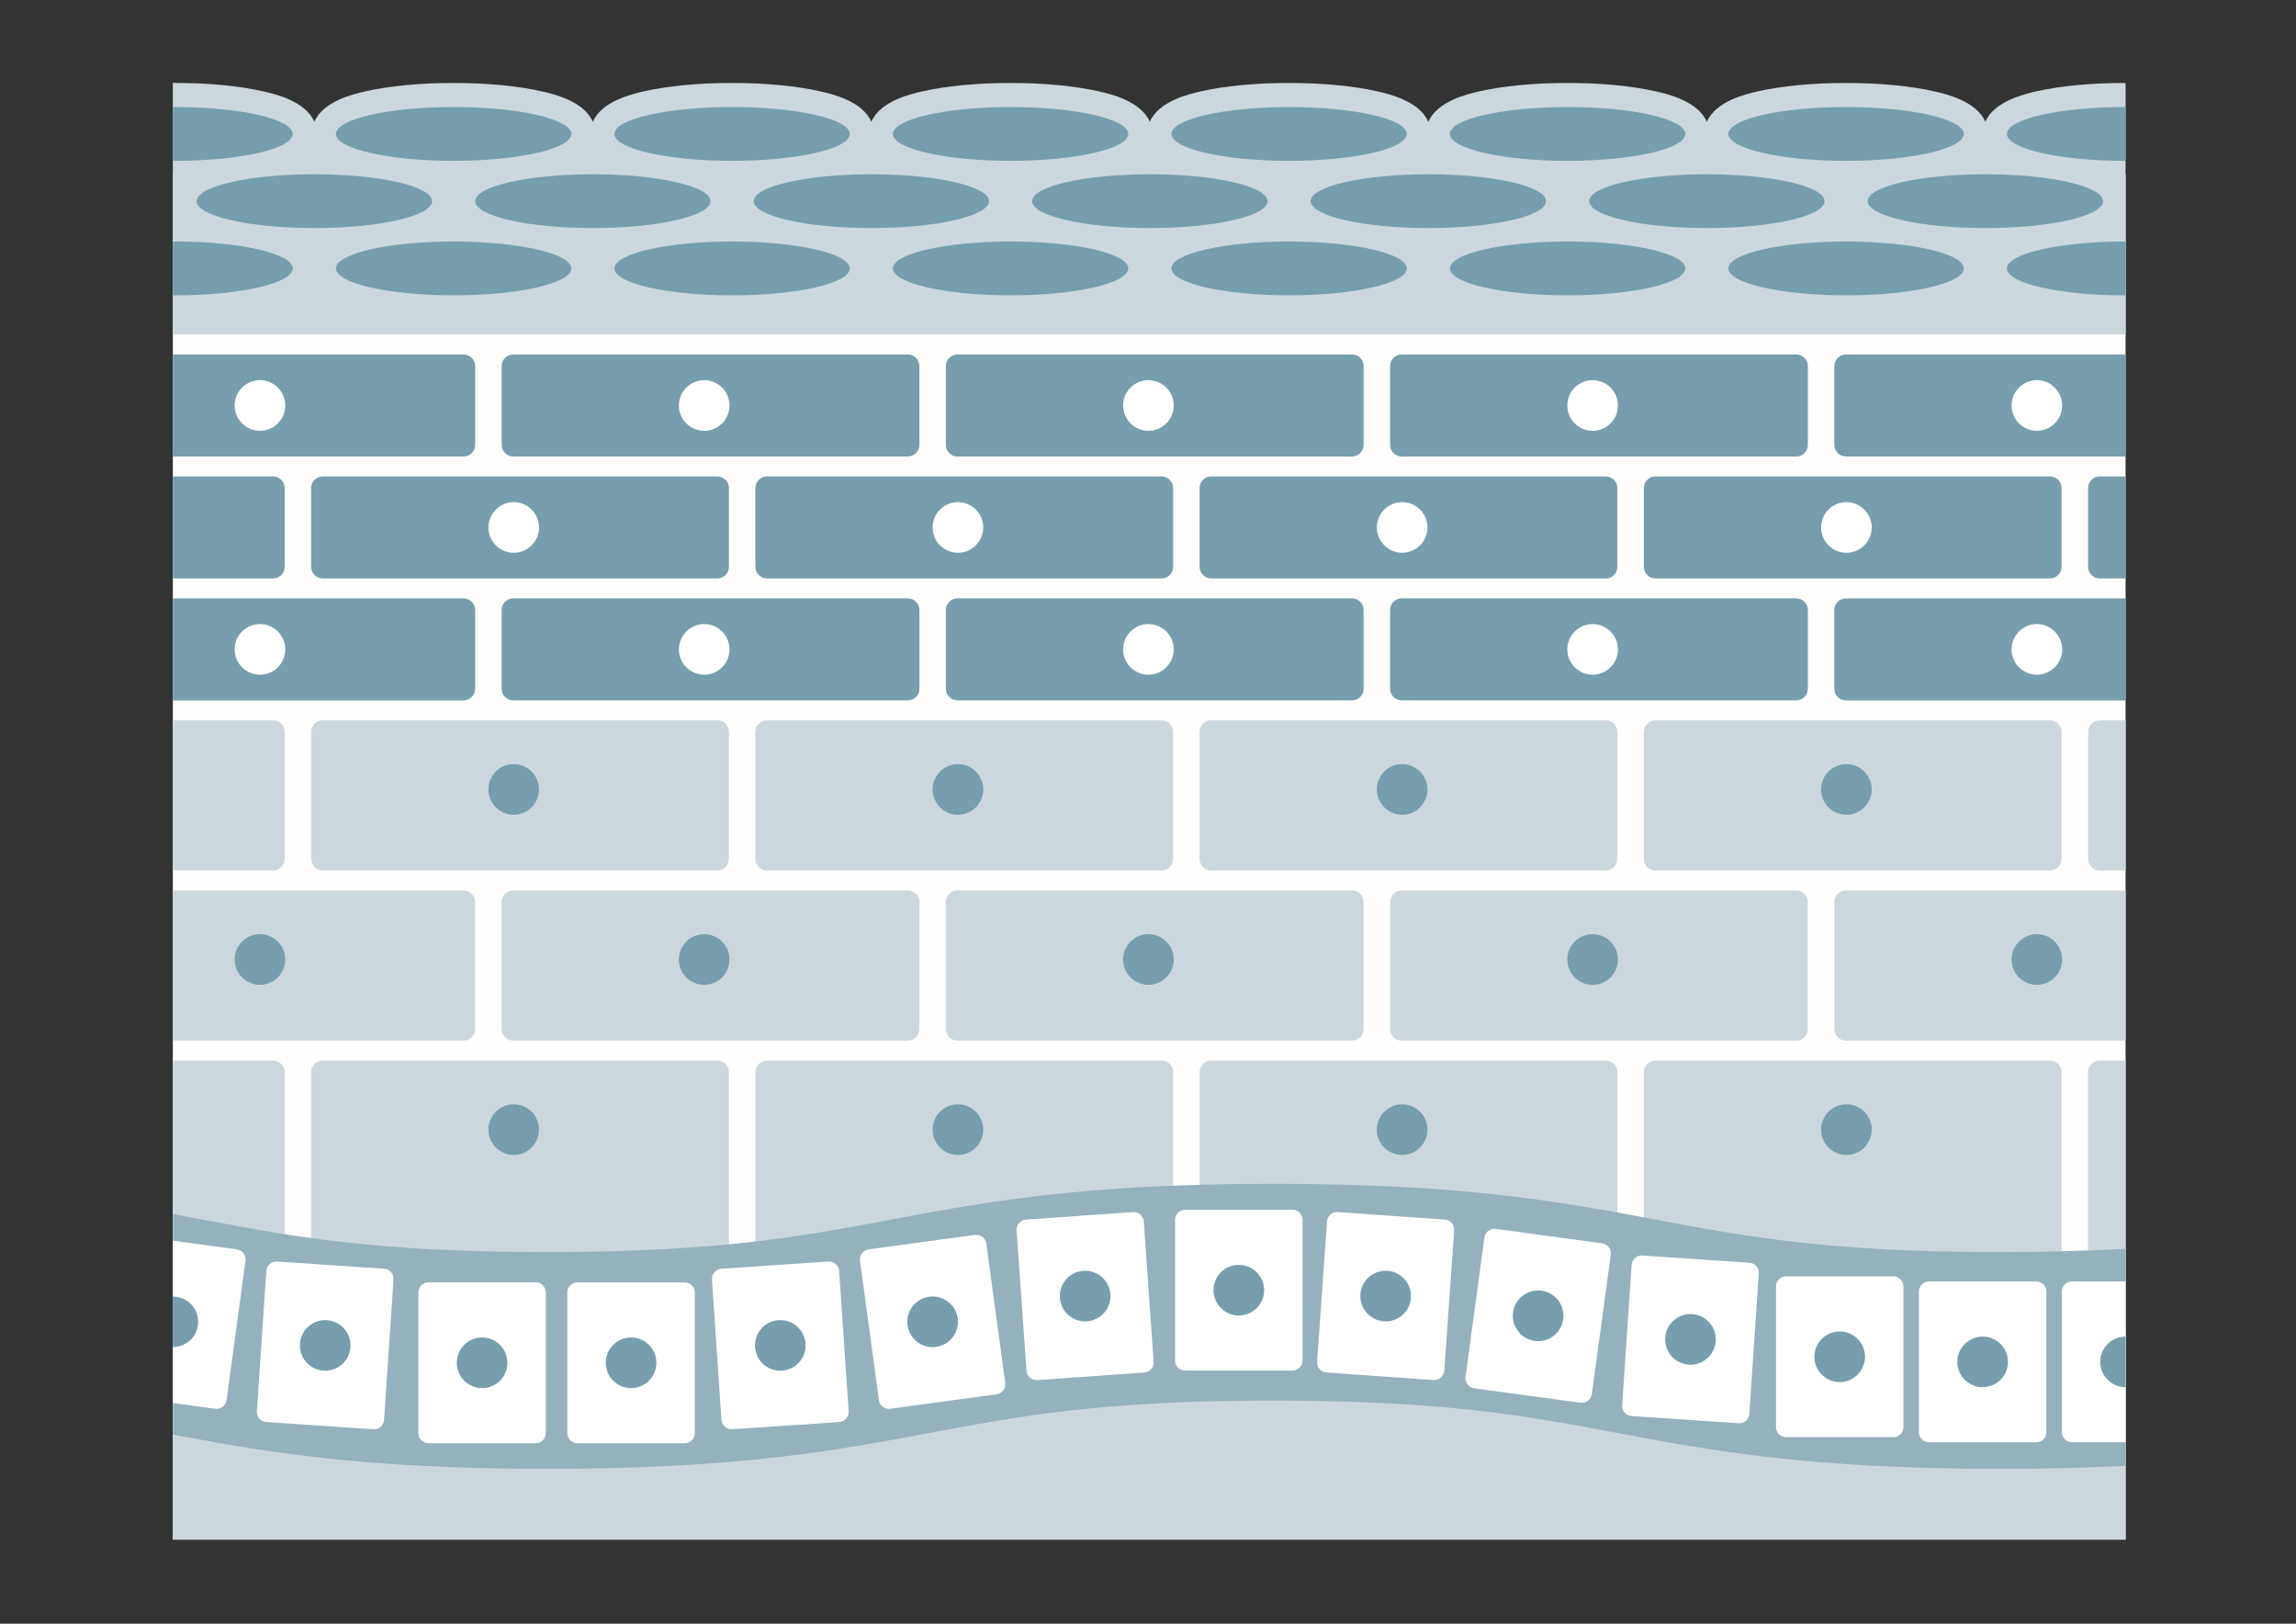 <?xml version="1.0" encoding="utf-8"?>
<!-- Generator: Adobe Illustrator 25.1.0, SVG Export Plug-In . SVG Version: 6.00 Build 0)  -->
<svg version="1.1" id="レイヤー_1" xmlns="http://www.w3.org/2000/svg" xmlns:xlink="http://www.w3.org/1999/xlink" x="0px"
	 y="0px" viewBox="0 0 841.89 595.28" style="enable-background:new 0 0 841.89 595.28;" xml:space="preserve">
<rect x="0" y="0" width="841.89" height="595.28" fill="#333333" stroke="none"/>
<style type="text/css">
	.st0{fill:#FFFEFD;}
	.st1{fill:#CCD7DD;}
	.st2{fill:#769EAC;}
	.st3{fill:#95B1BB;}
	.st4{fill:#FFFFFF;}
</style>
<g>
	<rect x="63.38" y="63.89" class="st0" width="716.02" height="500.56"/>
	<rect x="63.38" y="486.73" class="st1" width="716.02" height="77.72"/>
	<path class="st2" d="M430.16,207.8v-28.86c0-2.36-1.91-4.27-4.27-4.27H281.25c-2.36,0-4.27,1.91-4.27,4.27v28.86
		c0,2.36,1.91,4.27,4.27,4.27H425.9C428.25,212.07,430.16,210.16,430.16,207.8z"/>
	<path class="st2" d="M188.21,256.77h144.65c2.36,0,4.27-1.91,4.27-4.27v-28.86c0-2.36-1.91-4.27-4.27-4.27H188.21
		c-2.36,0-4.27,1.91-4.27,4.27v28.86C183.94,254.86,185.85,256.77,188.21,256.77z"/>
	<path class="st2" d="M495.74,167.36c2.36,0,4.27-1.91,4.27-4.27v-28.86c0-2.36-1.91-4.27-4.27-4.27H351.09
		c-2.36,0-4.27,1.91-4.27,4.27v28.86c0,2.36,1.91,4.27,4.27,4.27H495.74z"/>
	<path class="st2" d="M351.09,256.77h144.65c2.36,0,4.27-1.91,4.27-4.27v-28.86c0-2.36-1.91-4.27-4.27-4.27H351.09
		c-2.36,0-4.27,1.91-4.27,4.27v28.86C346.83,254.86,348.74,256.77,351.09,256.77z"/>
	<path class="st2" d="M332.85,167.36c2.36,0,4.27-1.91,4.27-4.27v-28.86c0-2.36-1.91-4.27-4.27-4.27H188.21
		c-2.36,0-4.27,1.91-4.27,4.27v28.86c0,2.36,1.91,4.27,4.27,4.27H332.85z"/>
	<path class="st2" d="M593.05,207.8v-28.86c0-2.36-1.91-4.27-4.27-4.27H444.14c-2.36,0-4.27,1.91-4.27,4.27v28.86
		c0,2.36,1.91,4.27,4.27,4.27h144.65C591.14,212.07,593.05,210.16,593.05,207.8z"/>
	<path class="st2" d="M672.6,134.23v28.86c0,2.36,1.91,4.27,4.27,4.27H779.4v-37.4H676.87C674.51,129.97,672.6,131.88,672.6,134.23z
		"/>
	<path class="st2" d="M114.1,178.94v28.86c0,2.36,1.91,4.27,4.27,4.27h144.65c2.36,0,4.27-1.91,4.27-4.27v-28.86
		c0-2.36-1.91-4.27-4.27-4.27H118.36C116.01,174.67,114.1,176.58,114.1,178.94z"/>
	<path class="st2" d="M779.4,219.38H676.87c-2.36,0-4.27,1.91-4.27,4.27v28.86c0,2.36,1.91,4.27,4.27,4.27H779.4V219.38z"/>
	<path class="st2" d="M100.12,212.07c2.36,0,4.27-1.91,4.27-4.27v-28.86c0-2.36-1.91-4.27-4.27-4.27H63.38v37.4H100.12z"/>
	<path class="st2" d="M174.23,252.51v-28.86c0-2.36-1.91-4.27-4.27-4.27H63.38v37.4h106.58
		C172.32,256.77,174.23,254.86,174.23,252.51z"/>
	<path class="st2" d="M769.92,174.67c-2.36,0-4.27,1.91-4.27,4.27v28.86c0,2.36,1.91,4.27,4.27,4.27h9.49v-37.4H769.92z"/>
	<path class="st2" d="M755.94,207.8v-28.86c0-2.36-1.91-4.27-4.27-4.27H607.03c-2.36,0-4.27,1.91-4.27,4.27v28.86
		c0,2.36,1.91,4.27,4.27,4.27h144.65C754.03,212.07,755.94,210.16,755.94,207.8z"/>
	<path class="st2" d="M63.38,167.36h106.58c2.36,0,4.27-1.91,4.27-4.27v-28.86c0-2.36-1.91-4.27-4.27-4.27H63.38V167.36z"/>
	<path class="st2" d="M513.98,256.77h144.65c2.36,0,4.27-1.91,4.27-4.27v-28.86c0-2.36-1.91-4.27-4.27-4.27H513.98
		c-2.36,0-4.27,1.91-4.27,4.27v28.86C509.71,254.86,511.63,256.77,513.98,256.77z"/>
	<path class="st2" d="M658.63,167.36c2.36,0,4.27-1.91,4.27-4.27v-28.86c0-2.36-1.91-4.27-4.27-4.27H513.98
		c-2.36,0-4.27,1.91-4.27,4.27v28.86c0,2.36,1.91,4.27,4.27,4.27H658.63z"/>
	<path class="st1" d="M500.01,377.24v-46.52c0-2.36-1.91-4.27-4.27-4.27H351.09c-2.36,0-4.27,1.91-4.27,4.27v46.52
		c0,2.36,1.91,4.27,4.27,4.27h144.65C498.1,381.51,500.01,379.59,500.01,377.24z"/>
	<path class="st1" d="M281.25,470.36H425.9c2.36,0,4.27-1.91,4.27-4.27v-73.01c0-2.36-1.91-4.27-4.27-4.27H281.25
		c-2.36,0-4.27,1.91-4.27,4.27v73.01C276.98,468.45,278.89,470.36,281.25,470.36z"/>
	<path class="st1" d="M588.78,319.14c2.36,0,4.27-1.91,4.27-4.27v-46.52c0-2.36-1.91-4.27-4.27-4.27H444.14
		c-2.36,0-4.27,1.91-4.27,4.27v46.52c0,2.36,1.91,4.27,4.27,4.27H588.78z"/>
	<path class="st1" d="M263.01,319.14c2.36,0,4.27-1.91,4.27-4.27v-46.52c0-2.36-1.91-4.27-4.27-4.27H118.36
		c-2.36,0-4.27,1.91-4.27,4.27v46.52c0,2.36,1.91,4.27,4.27,4.27H263.01z"/>
	<path class="st1" d="M174.23,377.24v-46.52c0-2.36-1.91-4.27-4.27-4.27H63.38v55.06h106.58
		C172.32,381.51,174.23,379.59,174.23,377.24z"/>
	<path class="st1" d="M337.12,377.24v-46.52c0-2.36-1.91-4.27-4.27-4.27H188.21c-2.36,0-4.27,1.91-4.27,4.27v46.52
		c0,2.36,1.91,4.27,4.27,4.27h144.65C335.21,381.51,337.12,379.59,337.12,377.24z"/>
	<path class="st1" d="M444.14,470.36h144.65c2.36,0,4.27-1.91,4.27-4.27v-73.01c0-2.36-1.91-4.27-4.27-4.27H444.14
		c-2.36,0-4.27,1.91-4.27,4.27v73.01C439.87,468.45,441.78,470.36,444.14,470.36z"/>
	<path class="st1" d="M118.36,470.36h144.65c2.36,0,4.27-1.91,4.27-4.27v-73.01c0-2.36-1.91-4.27-4.27-4.27H118.36
		c-2.36,0-4.27,1.91-4.27,4.27v73.01C114.1,468.45,116.01,470.36,118.36,470.36z"/>
	<path class="st1" d="M425.9,319.14c2.36,0,4.27-1.91,4.27-4.27v-46.52c0-2.36-1.91-4.27-4.27-4.27H281.25
		c-2.36,0-4.27,1.91-4.27,4.27v46.52c0,2.36,1.91,4.27,4.27,4.27H425.9z"/>
	<path class="st1" d="M662.89,377.24v-46.52c0-2.36-1.91-4.27-4.27-4.27H513.98c-2.36,0-4.27,1.91-4.27,4.27v46.52
		c0,2.36,1.91,4.27,4.27,4.27h144.65C660.98,381.51,662.89,379.59,662.89,377.24z"/>
	<path class="st1" d="M63.38,319.14h36.74c2.36,0,4.27-1.91,4.27-4.27v-46.52c0-2.36-1.91-4.27-4.27-4.27H63.38V319.14z"/>
	<path class="st1" d="M765.65,268.35v46.52c0,2.36,1.91,4.27,4.27,4.27h9.49v-55.06h-9.49C767.56,264.08,765.65,266,765.65,268.35z"
		/>
	<path class="st1" d="M779.4,388.82h-9.49c-2.36,0-4.27,1.91-4.27,4.27v73.01c0,2.36,1.91,4.27,4.27,4.27h9.49V388.82z"/>
	<path class="st1" d="M104.39,466.09v-73.01c0-2.36-1.91-4.27-4.27-4.27H63.38v81.54h36.74
		C102.48,470.36,104.39,468.45,104.39,466.09z"/>
	<path class="st1" d="M779.4,326.45H676.87c-2.36,0-4.27,1.91-4.27,4.27v46.52c0,2.36,1.91,4.27,4.27,4.27H779.4V326.45z"/>
	<path class="st1" d="M751.67,319.14c2.36,0,4.27-1.91,4.27-4.27v-46.52c0-2.36-1.91-4.27-4.27-4.27H607.03
		c-2.36,0-4.27,1.91-4.27,4.27v46.52c0,2.36,1.91,4.27,4.27,4.27H751.67z"/>
	<path class="st1" d="M607.03,470.36h144.65c2.36,0,4.27-1.91,4.27-4.27v-73.01c0-2.36-1.91-4.27-4.27-4.27H607.03
		c-2.36,0-4.27,1.91-4.27,4.27v73.01C602.76,468.45,604.67,470.36,607.03,470.36z"/>
	<path class="st3" d="M779.4,457.79c-13.31,0.78-28.4,1.24-46.04,1.24c-62.91,0-93.5-5.75-125.89-11.83
		c-34.54-6.49-70.25-13.2-140.56-13.2c-70.31,0-106.02,6.71-140.56,13.2c-32.38,6.08-62.97,11.83-125.88,11.83
		c-62.91,0-93.5-5.75-125.89-11.83c-3.71-0.7-7.43-1.39-11.2-2.09v80.84c33.49,6.28,69.13,12.55,137.09,12.55
		c70.31,0,106.02-6.71,140.55-13.2c32.38-6.08,62.97-11.83,125.88-11.83c62.91,0,93.5,5.75,125.89,11.83
		c34.54,6.49,70.25,13.2,140.56,13.2c17.27,0,32.45-0.41,46.04-1.11V457.79z"/>
	<path class="st2" d="M179.08,289.41c0-5.13,4.16-9.28,9.28-9.28c5.13,0,9.28,4.16,9.28,9.28c0,5.13-4.16,9.28-9.28,9.28
		C183.24,298.69,179.08,294.53,179.08,289.41z"/>
	<circle class="st2" cx="351.25" cy="289.41" r="9.28"/>
	<circle class="st2" cx="514.14" cy="289.41" r="9.28"/>
	<circle class="st2" cx="677.03" cy="289.41" r="9.28"/>
	<path class="st2" d="M179.08,414.14c0-5.13,4.16-9.28,9.28-9.28c5.13,0,9.28,4.16,9.28,9.28c0,5.13-4.16,9.28-9.28,9.28
		C183.24,423.42,179.08,419.26,179.08,414.14z"/>
	<circle class="st2" cx="351.25" cy="414.14" r="9.28"/>
	<circle class="st2" cx="514.14" cy="414.14" r="9.28"/>
	<circle class="st2" cx="677.03" cy="414.14" r="9.28"/>
	<circle class="st2" cx="95.32" cy="351.77" r="9.28"/>
	<circle class="st2" cx="258.21" cy="351.77" r="9.28"/>
	<circle class="st2" cx="421.1" cy="351.77" r="9.28"/>
	<circle class="st2" cx="583.98" cy="351.77" r="9.28"/>
	<path class="st2" d="M737.59,351.77c0-5.13,4.16-9.28,9.28-9.28c5.13,0,9.28,4.16,9.28,9.28c0,5.13-4.16,9.28-9.28,9.28
		C741.75,361.05,737.59,356.9,737.59,351.77z"/>
	<path class="st1" d="M63.38,122.66H779.4V30.41c-0.12,0-0.24,0-0.37,0c-12.17,0-23.7,1.1-32.48,3.11
		c-4.11,0.94-15.33,3.53-18.58,11.14c-3.25-7.61-14.47-10.2-18.58-11.14c-8.78-2.01-20.31-3.11-32.48-3.11
		c-12.17,0-23.7,1.1-32.48,3.11c-4.11,0.94-15.33,3.53-18.58,11.15c-3.25-7.61-14.47-10.21-18.58-11.15
		c-8.78-2.01-20.31-3.11-32.48-3.11s-23.7,1.1-32.48,3.11c-4.11,0.94-15.33,3.53-18.58,11.15c-3.25-7.61-14.47-10.21-18.58-11.15
		c-8.78-2.01-20.31-3.11-32.48-3.11c-12.17,0-23.7,1.1-32.48,3.11c-4.11,0.94-15.33,3.53-18.58,11.14
		c-3.25-7.61-14.47-10.2-18.58-11.14c-8.78-2.01-20.31-3.11-32.48-3.11c-12.17,0-23.7,1.1-32.48,3.11
		c-4.11,0.94-15.33,3.53-18.58,11.14c-3.25-7.61-14.47-10.2-18.58-11.14c-8.78-2.01-20.31-3.11-32.48-3.11s-23.7,1.1-32.48,3.11
		c-4.11,0.94-15.33,3.53-18.58,11.14c-3.25-7.61-14.47-10.2-18.58-11.14c-8.78-2.01-20.31-3.11-32.48-3.11
		c-12.17,0-23.7,1.1-32.48,3.11c-4.11,0.94-15.33,3.53-18.58,11.14c-3.25-7.61-14.47-10.2-18.58-11.14
		C87.9,31.51,76.37,30.4,64.2,30.4c-0.27,0-0.54,0.01-0.82,0.01V122.66z"/>
	<ellipse class="st2" cx="268.44" cy="49.1" rx="43.15" ry="9.86"/>
	<ellipse class="st2" cx="319.5" cy="73.75" rx="43.15" ry="9.86"/>
	<ellipse class="st2" cx="268.44" cy="98.41" rx="43.15" ry="9.86"/>
	<ellipse class="st2" cx="370.56" cy="49.1" rx="43.15" ry="9.86"/>
	<ellipse class="st2" cx="421.62" cy="73.75" rx="43.15" ry="9.86"/>
	<ellipse class="st2" cx="370.56" cy="98.41" rx="43.15" ry="9.86"/>
	<ellipse class="st2" cx="115.26" cy="73.75" rx="43.15" ry="9.86"/>
	<path class="st2" d="M260.53,73.75c0-5.45-19.32-9.86-43.15-9.86c-23.83,0-43.15,4.42-43.15,9.86s19.32,9.86,43.15,9.86
		C241.21,83.62,260.53,79.2,260.53,73.75z"/>
	<path class="st2" d="M735.89,49.1c0,5.45,19.32,9.86,43.15,9.86c0.12,0,0.24,0,0.37,0V39.24c-0.12,0-0.24,0-0.37,0
		C755.21,39.23,735.89,43.65,735.89,49.1z"/>
	<ellipse class="st2" cx="166.32" cy="98.41" rx="43.15" ry="9.86"/>
	<ellipse class="st2" cx="166.32" cy="49.1" rx="43.15" ry="9.86"/>
	<ellipse class="st2" cx="676.92" cy="49.1" rx="43.15" ry="9.86"/>
	<path class="st2" d="M63.38,58.95c0.27,0,0.54,0.01,0.82,0.01c23.83,0,43.15-4.42,43.15-9.86s-19.32-9.86-43.15-9.86
		c-0.28,0-0.54,0.01-0.82,0.01V58.95z"/>
	<path class="st2" d="M771.13,73.75c0-5.45-19.32-9.86-43.15-9.86c-23.83,0-43.15,4.42-43.15,9.86s19.32,9.86,43.15,9.86
		C751.81,83.62,771.13,79.2,771.13,73.75z"/>
	<path class="st2" d="M779.4,88.55c-0.12,0-0.24,0-0.37,0c-23.83,0-43.15,4.42-43.15,9.86c0,5.45,19.32,9.86,43.15,9.86
		c0.12,0,0.24,0,0.37,0V88.55z"/>
	<path class="st2" d="M107.35,98.41c0-5.45-19.32-9.86-43.15-9.86c-0.28,0-0.54,0.01-0.82,0.01v19.71c0.27,0,0.54,0.01,0.82,0.01
		C88.03,108.27,107.35,103.86,107.35,98.41z"/>
	<ellipse class="st2" cx="676.92" cy="98.41" rx="43.15" ry="9.86"/>
	<ellipse class="st2" cx="625.86" cy="73.75" rx="43.15" ry="9.86"/>
	<path class="st2" d="M515.83,49.1c0-5.45-19.32-9.86-43.15-9.86c-23.83,0-43.15,4.42-43.15,9.86s19.32,9.86,43.15,9.86
		C496.51,58.96,515.83,54.54,515.83,49.1z"/>
	<path class="st2" d="M472.68,108.27c23.83,0,43.15-4.42,43.15-9.86c0-5.45-19.32-9.86-43.15-9.86c-23.83,0-43.15,4.42-43.15,9.86
		C429.53,103.86,448.85,108.27,472.68,108.27z"/>
	<ellipse class="st2" cx="523.74" cy="73.75" rx="43.15" ry="9.86"/>
	<path class="st2" d="M617.95,49.1c0-5.45-19.32-9.86-43.15-9.86c-23.83,0-43.15,4.42-43.15,9.86s19.32,9.86,43.15,9.86
		C598.63,58.96,617.95,54.54,617.95,49.1z"/>
	<path class="st2" d="M574.8,108.27c23.83,0,43.15-4.42,43.15-9.86c0-5.45-19.32-9.86-43.15-9.86c-23.83,0-43.15,4.42-43.15,9.86
		C531.65,103.86,550.97,108.27,574.8,108.27z"/>
	<path class="st4" d="M95.32,139.38c-5.13,0-9.28,4.16-9.28,9.28c0,5.13,4.16,9.28,9.28,9.28s9.28-4.16,9.28-9.28
		C104.6,143.54,100.45,139.38,95.32,139.38z M258.21,139.38c-5.13,0-9.28,4.16-9.28,9.28c0,5.13,4.16,9.28,9.28,9.28
		c5.13,0,9.28-4.16,9.28-9.28C267.49,143.54,263.33,139.38,258.21,139.38z M421.1,139.38c-5.13,0-9.28,4.16-9.28,9.28
		c0,5.13,4.16,9.28,9.28,9.28c5.13,0,9.28-4.16,9.28-9.28C430.38,143.54,426.22,139.38,421.1,139.38z M583.98,139.38
		c-5.13,0-9.28,4.16-9.28,9.28c0,5.13,4.16,9.28,9.28,9.28s9.28-4.16,9.28-9.28C593.27,143.54,589.11,139.38,583.98,139.38z
		 M746.87,139.38c-5.13,0-9.28,4.16-9.28,9.28c0,5.13,4.16,9.28,9.28,9.28c5.13,0,9.28-4.16,9.28-9.28
		C756.15,143.54,752,139.38,746.87,139.38z M95.32,228.8c-5.13,0-9.28,4.16-9.28,9.28c0,5.13,4.16,9.28,9.28,9.28
		s9.28-4.15,9.28-9.28C104.6,232.95,100.45,228.8,95.32,228.8z M258.21,228.8c-5.13,0-9.28,4.16-9.28,9.28
		c0,5.13,4.16,9.28,9.28,9.28c5.13,0,9.28-4.15,9.28-9.28C267.49,232.95,263.33,228.8,258.21,228.8z M421.1,228.8
		c-5.13,0-9.28,4.16-9.28,9.28c0,5.13,4.16,9.28,9.28,9.28c5.13,0,9.28-4.15,9.28-9.28C430.38,232.95,426.22,228.8,421.1,228.8z
		 M583.98,228.8c-5.13,0-9.28,4.16-9.28,9.28c0,5.13,4.16,9.28,9.28,9.28s9.28-4.15,9.28-9.28
		C593.27,232.95,589.11,228.8,583.98,228.8z M746.87,228.8c-5.13,0-9.28,4.16-9.28,9.28c0,5.13,4.16,9.28,9.28,9.28
		c5.13,0,9.28-4.15,9.28-9.28C756.15,232.95,752,228.8,746.87,228.8z M188.37,184.09c-5.13,0-9.28,4.16-9.28,9.28
		c0,5.13,4.16,9.28,9.28,9.28c5.13,0,9.28-4.16,9.28-9.28C197.65,188.24,193.49,184.09,188.37,184.09z M351.25,184.09
		c-5.13,0-9.28,4.16-9.28,9.28c0,5.13,4.16,9.28,9.28,9.28s9.28-4.16,9.28-9.28C360.53,188.24,356.38,184.09,351.25,184.09z
		 M514.14,184.09c-5.13,0-9.28,4.16-9.28,9.28c0,5.13,4.16,9.28,9.28,9.28c5.13,0,9.28-4.16,9.28-9.28
		C523.42,188.24,519.27,184.09,514.14,184.09z M677.03,184.09c-5.13,0-9.28,4.16-9.28,9.28c0,5.13,4.16,9.28,9.28,9.28
		c5.13,0,9.28-4.16,9.28-9.28C686.31,188.24,682.16,184.09,677.03,184.09z"/>
	<path class="st4" d="M587.47,455.83l-39-5.3c-2.02-0.27-3.88,1.14-4.16,3.16l-6.94,51.12c-0.27,2.02,1.14,3.88,3.16,4.16l39,5.3
		c2.02,0.27,3.88-1.14,4.16-3.16l6.94-51.11C590.91,457.96,589.49,456.1,587.47,455.83z"/>
	<path class="st4" d="M477.61,498.79v-51.58c0-2.04-1.65-3.69-3.69-3.69h-39.36c-2.04,0-3.69,1.65-3.69,3.69v51.58
		c0,2.04,1.65,3.69,3.69,3.69h39.36C475.96,502.49,477.61,500.83,477.61,498.79z"/>
	<path class="st4" d="M525.65,505.95c2.03,0.14,3.8-1.39,3.94-3.43l3.62-51.46c0.14-2.03-1.39-3.8-3.43-3.94l-39.26-2.76
		c-2.03-0.14-3.8,1.39-3.94,3.43l-3.62,51.46c-0.14,2.03,1.39,3.8,3.43,3.94L525.65,505.95z"/>
	<path class="st4" d="M415.45,444.37l-39.26,2.76c-2.03,0.14-3.57,1.91-3.43,3.94l3.62,51.46c0.14,2.03,1.91,3.57,3.94,3.43
		l39.26-2.76c2.03-0.14,3.57-1.91,3.43-3.94l-3.62-51.46C419.25,445.76,417.49,444.22,415.45,444.37z"/>
	<path class="st4" d="M368.6,507.02l-6.94-51.12c-0.27-2.02-2.14-3.44-4.16-3.16l-39,5.3c-2.02,0.27-3.44,2.14-3.16,4.16l6.94,51.11
		c0.27,2.02,2.14,3.44,4.16,3.16l39-5.3C367.46,510.9,368.88,509.04,368.6,507.02z"/>
	<path class="st4" d="M303.77,462.5l-39.27,2.65c-2.04,0.14-3.57,1.9-3.44,3.93l3.48,51.47c0.14,2.03,1.9,3.57,3.93,3.44l39.27-2.65
		c2.04-0.14,3.57-1.9,3.44-3.93l-3.48-51.47C307.56,463.91,305.8,462.37,303.77,462.5z"/>
	<path class="st4" d="M211.72,529.11h39.36c2.04,0,3.69-1.65,3.69-3.69v-51.58c0-2.04-1.65-3.69-3.69-3.69h-39.36
		c-2.04,0-3.69,1.65-3.69,3.69v51.58C208.03,527.45,209.68,529.11,211.72,529.11z"/>
	<path class="st4" d="M598.24,519.13l39.27,2.65c2.04,0.14,3.8-1.4,3.93-3.44l3.48-51.47c0.14-2.03-1.4-3.8-3.44-3.93l-39.27-2.65
		c-2.03-0.14-3.8,1.4-3.93,3.44l-3.48,51.47C594.66,517.24,596.2,519,598.24,519.13z"/>
	<path class="st4" d="M136.89,523.99c2.03,0.14,3.8-1.4,3.93-3.44l3.48-51.47c0.14-2.04-1.4-3.8-3.44-3.93l-39.27-2.65
		c-2.04-0.14-3.8,1.4-3.93,3.44l-3.48,51.47c-0.14,2.03,1.4,3.8,3.44,3.93L136.89,523.99z"/>
	<path class="st4" d="M196.45,470.14h-39.36c-2.04,0-3.69,1.65-3.69,3.69v51.58c0,2.04,1.65,3.69,3.69,3.69h39.36
		c2.04,0,3.69-1.65,3.69-3.69v-51.58C200.14,471.79,198.49,470.14,196.45,470.14z"/>
	<path class="st4" d="M83.07,513.31l6.94-51.11c0.27-2.02-1.14-3.88-3.16-4.16l-23.47-3.19v59.51l15.53,2.11
		C80.94,516.74,82.8,515.33,83.07,513.31z"/>
	<path class="st4" d="M750.36,525.08V473.5c0-2.04-1.65-3.69-3.69-3.69h-39.36c-2.04,0-3.69,1.65-3.69,3.69v51.58
		c0,2.04,1.65,3.69,3.69,3.69h39.36C748.71,528.77,750.36,527.12,750.36,525.08z"/>
	<path class="st4" d="M779.4,469.8h-19.68c-2.04,0-3.69,1.65-3.69,3.69v51.58c0,2.04,1.65,3.69,3.69,3.69h19.68V469.8z"/>
	<path class="st4" d="M654.9,467.93c-2.04,0-3.69,1.65-3.69,3.69v51.58c0,2.04,1.65,3.69,3.69,3.69h39.36
		c2.04,0,3.69-1.65,3.69-3.69v-51.58c0-2.04-1.65-3.69-3.69-3.69H654.9z"/>
	<path class="st2" d="M444.96,473c0-5.13,4.16-9.28,9.28-9.28c5.13,0,9.28,4.16,9.28,9.28c0,5.13-4.16,9.28-9.28,9.28
		C449.11,482.28,444.96,478.13,444.96,473z"/>
	<circle class="st2" cx="231.4" cy="499.62" r="9.28"/>
	<circle class="st2" cx="176.77" cy="499.62" r="9.28"/>
	<path class="st2" d="M388.63,475.81c-0.36-5.11,3.49-9.55,8.61-9.91c5.11-0.36,9.55,3.49,9.91,8.61c0.36,5.11-3.49,9.55-8.61,9.91
		C393.42,484.78,388.99,480.92,388.63,475.81z"/>
	<path class="st2" d="M332.78,485.85c-0.69-5.08,2.87-9.76,7.95-10.45c5.08-0.69,9.76,2.87,10.45,7.95s-2.87,9.76-7.95,10.45
		C338.14,494.49,333.47,490.93,332.78,485.85z"/>
	<path class="st2" d="M276.86,493.88c-0.35-5.11,3.52-9.54,8.63-9.89c5.11-0.35,9.54,3.52,9.89,8.63c0.35,5.11-3.52,9.54-8.63,9.89
		C281.63,502.86,277.2,498.99,276.86,493.88z"/>
	<circle class="st2" cx="674.57" cy="497.41" r="9.28"/>
	<path class="st2" d="M517.35,475.81c0.36-5.11-3.49-9.55-8.61-9.91c-5.11-0.36-9.55,3.49-9.91,8.61c-0.36,5.11,3.49,9.55,8.61,9.91
		C512.55,484.78,516.99,480.92,517.35,475.81z"/>
	<path class="st2" d="M573.2,483.64c0.69-5.08-2.87-9.76-7.95-10.45c-5.08-0.69-9.76,2.87-10.45,7.95
		c-0.69,5.08,2.87,9.76,7.95,10.45C567.83,492.28,572.51,488.72,573.2,483.64z"/>
	<path class="st2" d="M629.12,491.67c0.35-5.11-3.52-9.54-8.63-9.89c-5.11-0.35-9.54,3.52-9.89,8.63c-0.35,5.11,3.52,9.54,8.63,9.89
		C624.35,500.65,628.77,496.78,629.12,491.67z"/>
	<path class="st2" d="M128.5,493.88c0.35-5.11-3.52-9.54-8.63-9.89c-5.11-0.35-9.54,3.52-9.89,8.63c-0.35,5.11,3.52,9.54,8.63,9.89
		C123.73,502.86,128.15,498.99,128.5,493.88z"/>
	<circle class="st2" cx="726.99" cy="499.29" r="9.28"/>
	<path class="st2" d="M779.4,490.01c-5.13,0-9.28,4.15-9.28,9.28c0,5.13,4.16,9.28,9.28,9.28V490.01z"/>
	<path class="st2" d="M64.63,475.41c-0.46-0.06-0.9-0.05-1.35-0.05v18.48c4.61,0.05,8.66-3.3,9.3-7.99
		C73.27,480.77,69.71,476.1,64.63,475.41z"/>
</g>
</svg>
